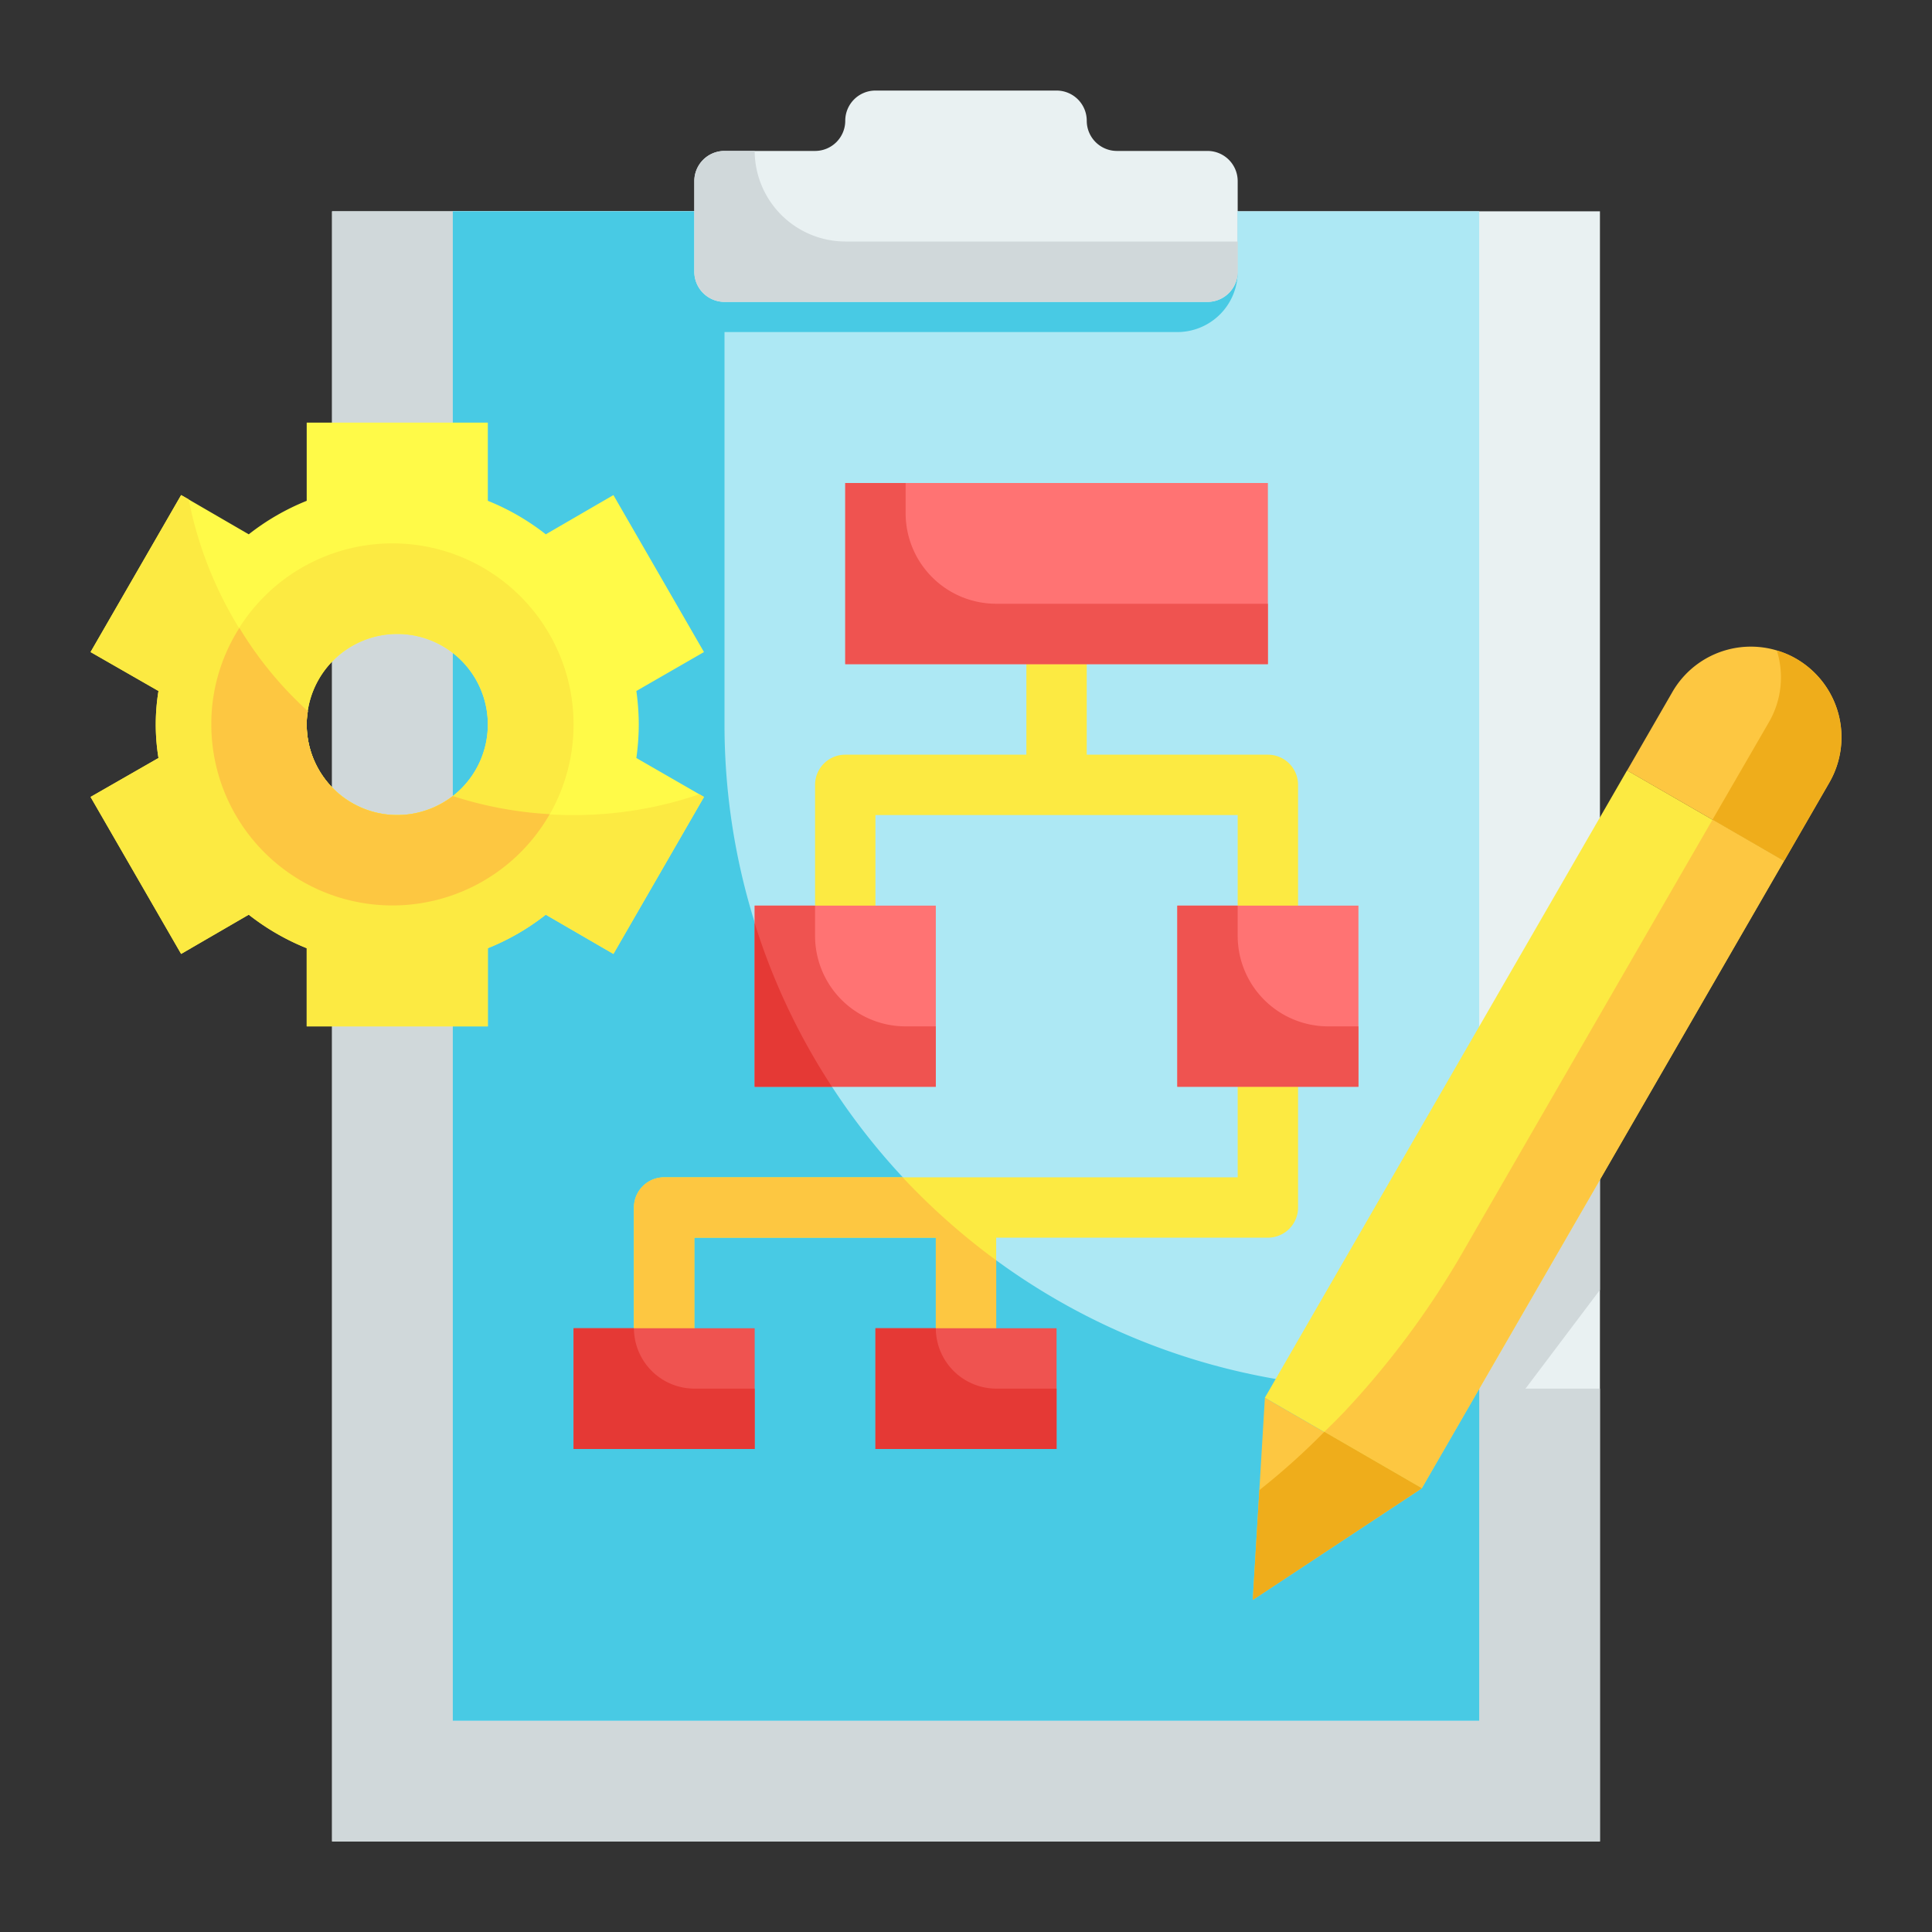 <svg xmlns="http://www.w3.org/2000/svg" height="512" viewBox="0 0 64 64" width="512"><rect x="0" y="0" width="64" height="64" fill="#333333" stroke="none"/><g id="Flat"><g id="Color_copy" data-name="Color copy"><path d="m11 7h42v54h-42z" fill="#e9f1f2"></path><path d="m53 32.76v9.97l-5.49 7.28-6.01 2.99 1.21-6.6z" fill="#d0d8da"></path><path d="m24 11v13a22 22 0 0 0 22 22h7v15h-42v-54h27v4z" fill="#d0d8da"></path><path d="m15 7h34v50h-34z" fill="#ade8f4"></path><path d="m24 11v13a22 22 0 0 0 22 22h3v11h-34v-50h26v2a2 2 0 0 1 -2 2z" fill="#48cae4"></path><path d="m49 38.06v9.97l-1.49 1.98-6.01 2.99 1.21-6.6z" fill="#48cae4"></path><path d="m36 4a1 1 0 0 0 -1-1h-6a1 1 0 0 0 -1 1 1 1 0 0 1 -1 1h-3a1 1 0 0 0 -1 1v3a1 1 0 0 0 1 1h16a1 1 0 0 0 1-1v-3a1 1 0 0 0 -1-1h-3a1 1 0 0 1 -1-1z" fill="#e9f1f2"></path><path d="m41 8v1a1 1 0 0 1 -1 1h-16a1 1 0 0 1 -1-1v-3a1 1 0 0 1 1-1h1a3.009 3.009 0 0 0 3 3z" fill="#d0d8da"></path><path d="m21.16 24a8.17 8.17 0 0 0 -.08-1.11l2.24-1.29-3-5.2-2.24 1.3a7.814 7.814 0 0 0 -1.92-1.11v-2.59h-6v2.59a7.814 7.814 0 0 0 -1.92 1.11l-2.24-1.3-3 5.2 2.25 1.29a6.89 6.89 0 0 0 0 2.22l-2.25 1.29 3 5.2 2.24-1.3a7.814 7.814 0 0 0 1.92 1.11v2.59h6v-2.59a7.814 7.814 0 0 0 1.92-1.11l2.24 1.3 3-5.2-2.24-1.29a8.17 8.17 0 0 0 .08-1.11zm-8 3a3 3 0 1 1 3-3 3 3 0 0 1 -3 3z" fill="#fffa48"></path><path d="m23.17 26.31a12.8 12.8 0 0 1 -4.17.69 12.931 12.931 0 0 1 -4-.63 3.03 3.03 0 0 1 -1.84.63 3 3 0 0 1 -3-3 2.183 2.183 0 0 1 .04-.44 12.863 12.863 0 0 1 -3.95-7.02l-.25-.14-3 5.2 2.25 1.29a6.89 6.89 0 0 0 0 2.22l-2.25 1.29 3 5.2 2.24-1.3a7.814 7.814 0 0 0 1.92 1.11v2.59h6v-2.59a7.814 7.814 0 0 0 1.92-1.11l2.24 1.3 3-5.2z" fill="#fcea42"></path><path d="m13 18a6 6 0 1 0 6 6 6 6 0 0 0 -6-6zm.16 9a3 3 0 1 1 3-3 3 3 0 0 1 -3 3z" fill="#fcea42"></path><path d="m15 26.37a3.03 3.03 0 0 1 -1.84.63 3 3 0 0 1 -3-3 2.183 2.183 0 0 1 .04-.44 12.336 12.336 0 0 1 -2.27-2.76 5.91 5.91 0 0 0 -.93 3.2 6 6 0 0 0 11.21 2.97 12.66 12.66 0 0 1 -3.21-.6z" fill="#fdc741"></path><path d="m42 25h-6v-3a1 1 0 0 0 -2 0v3h-6a1 1 0 0 0 -1 1v4a1 1 0 0 0 2 0v-3h12v3a1 1 0 0 0 2 0v-4a1 1 0 0 0 -1-1z" fill="#fcea42"></path><path d="m42 35a1 1 0 0 0 -1 1v3h-19a1 1 0 0 0 -1 1v4a1 1 0 0 0 2 0v-3h8v3a1 1 0 0 0 2 0v-3h9a1 1 0 0 0 1-1v-4a1 1 0 0 0 -1-1z" fill="#fcea42"></path><path d="m33 41.75v2.25a1 1 0 0 1 -2 0v-3h-8v3a1 1 0 0 1 -2 0v-4a1 1 0 0 1 1-1h7.9a22.5 22.5 0 0 0 3.1 2.75z" fill="#fdc741"></path><path d="m28 16h14v6h-14z" fill="#ff7373" transform="matrix(-1 0 0 -1 70 38)"></path><path d="m39 30h6v6h-6z" fill="#ff7373" transform="matrix(-1 0 0 -1 84 66)"></path><path d="m29 44h6v4h-6z" fill="#ef5350" transform="matrix(-1 0 0 -1 64 92)"></path><path d="m19 44h6v4h-6z" fill="#ef5350" transform="matrix(-1 0 0 -1 44 92)"></path><path d="m25 30h6v6h-6z" fill="#ff7373" transform="matrix(-1 0 0 -1 56 66)"></path><path d="m31 34v2h-6v-6h2v1a3 3 0 0 0 3 3z" fill="#ef5350"></path><path d="m27.56 36h-2.56v-5.42a21.718 21.718 0 0 0 2.56 5.42z" fill="#e53935"></path><path d="m42 20v2h-14v-6h2v1a3 3 0 0 0 3 3z" fill="#ef5350"></path><path d="m45 34v2h-6v-6h2v1a3 3 0 0 0 3 3z" fill="#ef5350"></path><path d="m25 46v2h-6v-4h2a2.006 2.006 0 0 0 2 2z" fill="#e53935"></path><path d="m35 46v2h-6v-4h2a2.006 2.006 0 0 0 2 2z" fill="#e53935"></path><path d="m47.499 25.412h6v24h-6z" fill="#fcea42" transform="matrix(.866 .5 -.5 .866 25.471 -20.237)"></path><g fill="#fdc741"><path d="m47.098 49.304-5.197-3-.402 6.696z"></path><path d="m59.5 21.823a3 3 0 0 0 -4.1 1.1l-1.5 2.6 5.2 3 1.5-2.6a3 3 0 0 0 -1.1-4.1z"></path><path d="m59.1 28.52-12 20.78-3.23-1.87q.33-.315.66-.66a28.585 28.585 0 0 0 3.92-5.28l8.28-14.34z"></path></g><path d="m47.1 49.3-5.6 3.7.22-3.64a22.985 22.985 0 0 0 2.15-1.93z" fill="#efad1b"></path><path d="m60.6 25.92-1.5 2.6-2.37-1.37 1.87-3.23a2.964 2.964 0 0 0 .26-2.37 2.729 2.729 0 0 1 .64.27 3.007 3.007 0 0 1 1.1 4.1z" fill="#efad1b"></path></g></g></svg>